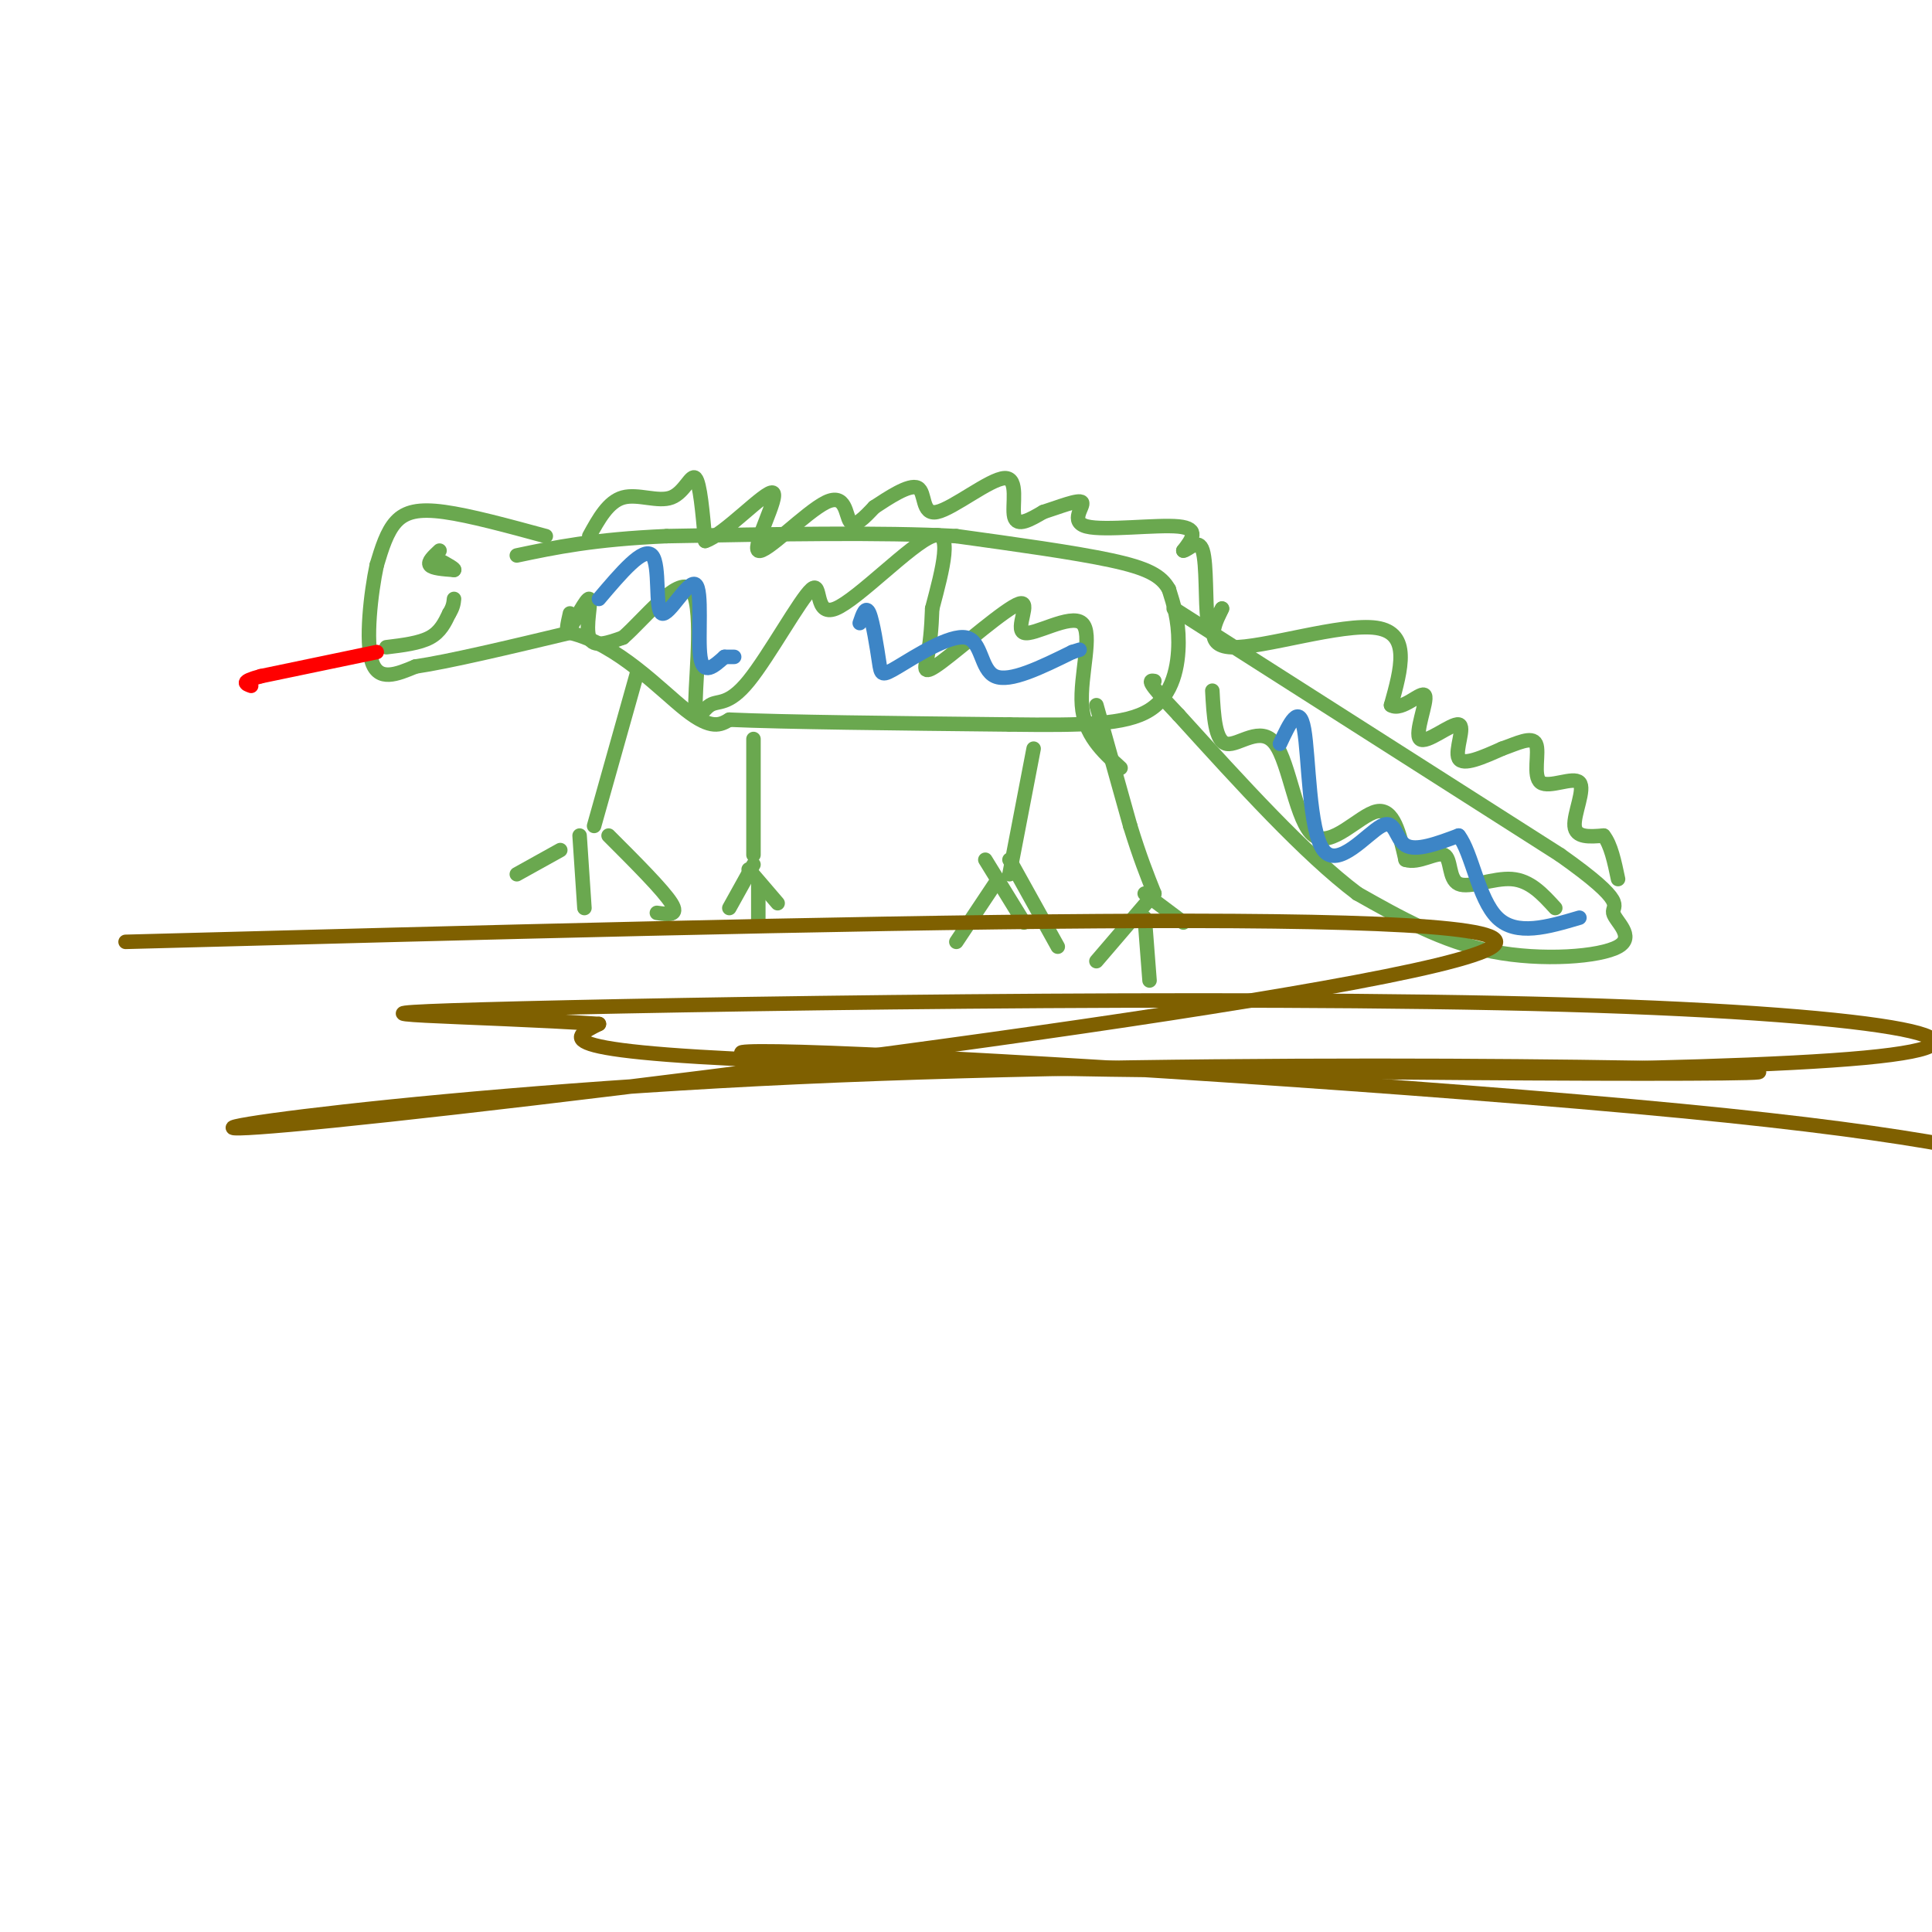 <svg viewBox='0 0 400 400' version='1.1' xmlns='http://www.w3.org/2000/svg' xmlns:xlink='http://www.w3.org/1999/xlink'><g fill='none' stroke='rgb(106,168,79)' stroke-width='3' stroke-linecap='round' stroke-linejoin='round'><path d='M113,111c-7.844,-2.133 -15.689,-4.267 -21,-5c-5.311,-0.733 -8.089,-0.067 -10,2c-1.911,2.067 -2.956,5.533 -4,9'/><path d='M78,117c-1.244,5.800 -2.356,15.800 -1,20c1.356,4.200 5.178,2.600 9,1'/><path d='M86,138c6.833,-1.000 19.417,-4.000 32,-7'/><path d='M118,131c9.911,2.378 18.689,11.822 24,16c5.311,4.178 7.156,3.089 9,2'/><path d='M151,149c11.167,0.500 34.583,0.750 58,1'/><path d='M209,150c15.155,0.179 24.042,0.125 29,-3c4.958,-3.125 5.988,-9.321 6,-14c0.012,-4.679 -0.994,-7.839 -2,-11'/><path d='M242,122c-1.556,-2.822 -4.444,-4.378 -12,-6c-7.556,-1.622 -19.778,-3.311 -32,-5'/><path d='M198,111c-15.333,-0.833 -37.667,-0.417 -60,0'/><path d='M138,111c-15.167,0.667 -23.083,2.333 -31,4'/><path d='M243,126c0.000,0.000 80.000,51.000 80,51'/><path d='M323,177c14.482,10.238 10.686,10.332 11,12c0.314,1.668 4.738,4.911 1,7c-3.738,2.089 -15.640,3.026 -26,1c-10.360,-2.026 -19.180,-7.013 -28,-12'/><path d='M281,185c-10.833,-8.167 -23.917,-22.583 -37,-37'/><path d='M244,148c-7.000,-7.333 -6.000,-7.167 -5,-7'/><path d='M122,111c1.964,-3.577 3.929,-7.155 7,-8c3.071,-0.845 7.250,1.042 10,0c2.750,-1.042 4.071,-5.012 5,-4c0.929,1.012 1.464,7.006 2,13'/><path d='M146,112c3.873,-1.164 12.554,-10.574 14,-10c1.446,0.574 -4.344,11.133 -3,12c1.344,0.867 9.824,-7.959 14,-10c4.176,-2.041 4.050,2.703 5,4c0.950,1.297 2.975,-0.851 5,-3'/><path d='M181,105c2.793,-1.822 7.276,-4.878 9,-4c1.724,0.878 0.689,5.689 4,5c3.311,-0.689 10.968,-6.878 14,-7c3.032,-0.122 1.438,5.822 2,8c0.562,2.178 3.281,0.589 6,-1'/><path d='M216,106c2.979,-0.927 7.427,-2.743 8,-2c0.573,0.743 -2.730,4.046 1,5c3.730,0.954 14.494,-0.442 19,0c4.506,0.442 2.753,2.721 1,5'/><path d='M245,114c1.036,-0.083 3.125,-2.792 4,0c0.875,2.792 0.536,11.083 1,14c0.464,2.917 1.732,0.458 3,-2'/><path d='M253,126c-0.833,1.929 -4.417,7.750 2,8c6.417,0.250 22.833,-5.071 30,-4c7.167,1.071 5.083,8.536 3,16'/><path d='M288,146c2.248,1.396 6.368,-3.115 7,-2c0.632,1.115 -2.222,7.856 -1,9c1.222,1.144 6.521,-3.307 8,-3c1.479,0.307 -0.863,5.374 0,7c0.863,1.626 4.932,-0.187 9,-2'/><path d='M311,155c3.056,-1.058 6.197,-2.703 7,-1c0.803,1.703 -0.733,6.756 1,8c1.733,1.244 6.736,-1.319 8,0c1.264,1.319 -1.210,6.520 -1,9c0.210,2.480 3.105,2.240 6,2'/><path d='M332,173c1.500,1.833 2.250,5.417 3,9'/><path d='M91,114c-1.250,1.167 -2.500,2.333 -2,3c0.500,0.667 2.750,0.833 5,1'/><path d='M94,118c0.333,-0.167 -1.333,-1.083 -3,-2'/><path d='M80,134c3.417,-0.417 6.833,-0.833 9,-2c2.167,-1.167 3.083,-3.083 4,-5'/><path d='M93,127c0.833,-1.333 0.917,-2.167 1,-3'/><path d='M132,139c0.000,0.000 -9.000,32.000 -9,32'/><path d='M116,176c0.000,0.000 -9.000,5.000 -9,5'/><path d='M126,173c5.667,5.667 11.333,11.333 13,14c1.667,2.667 -0.667,2.333 -3,2'/><path d='M120,173c0.000,0.000 1.000,15.000 1,15'/><path d='M214,155c0.000,0.000 -5.000,26.000 -5,26'/><path d='M206,183c0.000,0.000 -8.000,12.000 -8,12'/><path d='M204,178c0.000,0.000 8.000,13.000 8,13'/><path d='M209,178c0.000,0.000 10.000,18.000 10,18'/><path d='M156,153c0.000,0.000 0.000,24.000 0,24'/><path d='M156,179c0.000,0.000 -5.000,9.000 -5,9'/><path d='M155,180c0.000,0.000 6.000,7.000 6,7'/><path d='M157,183c0.000,0.000 0.000,8.000 0,8'/><path d='M227,146c0.000,0.000 7.000,25.000 7,25'/><path d='M234,171c2.000,6.500 3.500,10.250 5,14'/><path d='M239,185c0.000,0.000 -12.000,14.000 -12,14'/><path d='M237,185c0.000,0.000 8.000,6.000 8,6'/><path d='M237,190c0.000,0.000 1.000,13.000 1,13'/><path d='M118,127c-0.494,2.185 -0.988,4.369 0,3c0.988,-1.369 3.458,-6.292 4,-6c0.542,0.292 -0.845,5.798 0,8c0.845,2.202 3.923,1.101 7,0'/><path d='M129,132c4.222,-3.648 11.278,-12.767 14,-10c2.722,2.767 1.109,17.420 1,23c-0.109,5.580 1.285,2.087 3,1c1.715,-1.087 3.752,0.234 8,-5c4.248,-5.234 10.706,-17.021 13,-19c2.294,-1.979 0.425,5.852 5,4c4.575,-1.852 15.593,-13.386 20,-15c4.407,-1.614 2.204,6.693 0,15'/><path d='M193,126c-0.138,4.297 -0.484,7.539 -1,10c-0.516,2.461 -1.203,4.142 3,1c4.203,-3.142 13.295,-11.107 16,-12c2.705,-0.893 -0.976,5.286 1,6c1.976,0.714 9.609,-4.039 12,-2c2.391,2.039 -0.460,10.868 0,17c0.460,6.132 4.230,9.566 8,13'/><path d='M251,143c0.284,5.281 0.568,10.561 3,11c2.432,0.439 7.013,-3.965 10,0c2.987,3.965 4.381,16.298 8,19c3.619,2.702 9.463,-4.228 13,-5c3.537,-0.772 4.769,4.614 6,10'/><path d='M291,178c2.705,0.922 6.467,-1.774 8,-1c1.533,0.774 0.836,5.016 3,6c2.164,0.984 7.190,-1.290 11,-1c3.810,0.290 6.405,3.145 9,6'/></g>
<g fill='none' stroke='rgb(61,133,198)' stroke-width='3' stroke-linecap='round' stroke-linejoin='round'><path d='M124,124c4.635,-5.464 9.270,-10.928 11,-9c1.730,1.928 0.557,11.249 2,12c1.443,0.751 5.504,-7.067 7,-6c1.496,1.067 0.427,11.019 1,15c0.573,3.981 2.786,1.990 5,0'/><path d='M150,136c1.167,0.000 1.583,0.000 2,0'/><path d='M178,129c0.632,-1.879 1.265,-3.759 2,-2c0.735,1.759 1.573,7.156 2,10c0.427,2.844 0.444,3.133 4,1c3.556,-2.133 10.650,-6.690 14,-6c3.350,0.690 2.957,6.626 6,8c3.043,1.374 9.521,-1.813 16,-5'/><path d='M222,135c2.667,-0.833 1.333,-0.417 0,0'/><path d='M265,154c2.002,-4.285 4.003,-8.571 5,-3c0.997,5.571 0.989,20.998 4,25c3.011,4.002 9.041,-3.423 12,-5c2.959,-1.577 2.845,2.692 5,4c2.155,1.308 6.577,-0.346 11,-2'/><path d='M302,173c2.733,3.467 4.067,13.133 8,17c3.933,3.867 10.467,1.933 17,0'/></g>
<g fill='none' stroke='rgb(255,0,0)' stroke-width='3' stroke-linecap='round' stroke-linejoin='round'><path d='M78,135c0.000,0.000 -24.000,5.000 -24,5'/><path d='M54,140c-4.333,1.167 -3.167,1.583 -2,2'/></g>
<g fill='none' stroke='rgb(127,96,0)' stroke-width='3' stroke-linecap='round' stroke-linejoin='round'><path d='M26,195c147.697,-3.920 295.393,-7.840 283,1c-12.393,8.840 -184.876,30.441 -240,36c-55.124,5.559 7.111,-4.922 96,-9c88.889,-4.078 204.432,-1.752 199,-1c-5.432,0.752 -131.838,-0.071 -192,-2c-60.162,-1.929 -54.081,-4.965 -48,-8'/><path d='M124,212c-24.763,-1.693 -62.671,-1.924 -24,-3c38.671,-1.076 153.920,-2.997 224,-1c70.080,1.997 94.991,7.911 62,11c-32.991,3.089 -123.884,3.354 -178,2c-54.116,-1.354 -71.454,-4.326 -36,-3c35.454,1.326 123.701,6.950 176,12c52.299,5.050 68.649,9.525 85,14'/></g>
</svg>